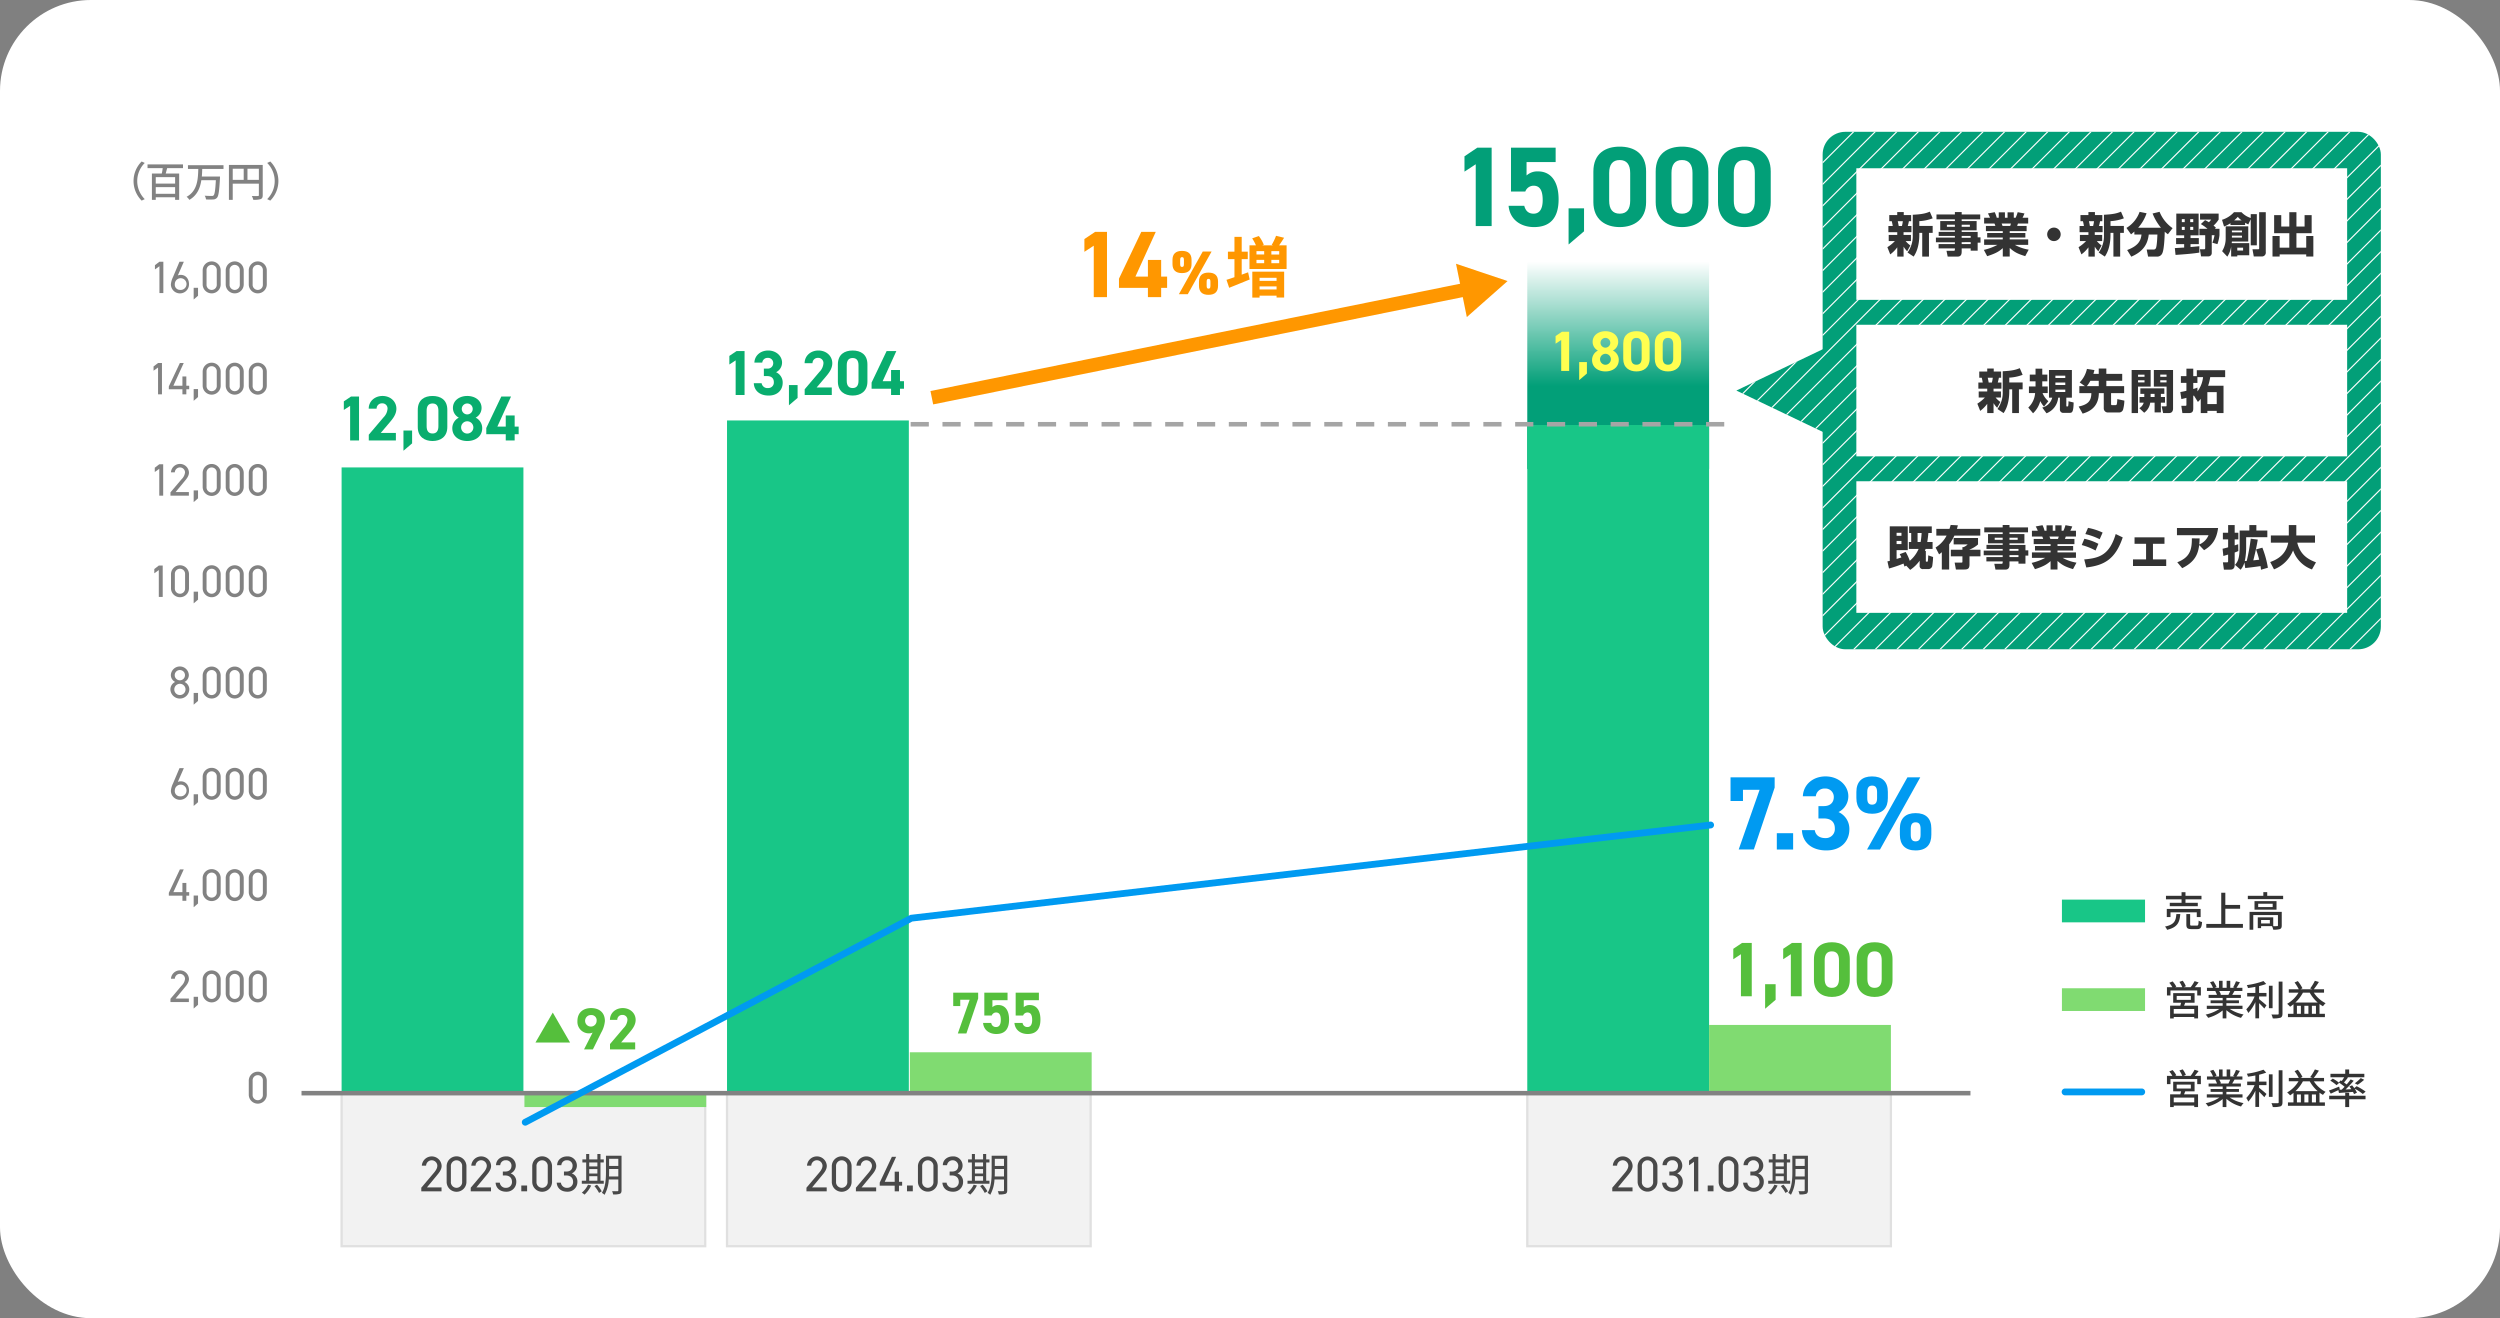<svg xmlns="http://www.w3.org/2000/svg" xmlns:xlink="http://www.w3.org/1999/xlink" width="1100" height="580" viewBox="0 0 1100 580"><rect x="0" y="0" width="1100" height="580" fill="#808080" stroke="none"/><defs><linearGradient id="a" x1="0.5" y1="1" x2="0.5" gradientUnits="objectBoundingBox"><stop offset="0.4" stop-color="#029f78"/><stop offset="1" stop-color="#029f78" stop-opacity="0"/></linearGradient><clipPath id="b"><path d="M1037.576,58H811.959a10,10,0,0,0-10,10v85.682L764,171.845l37.959,18.162v85.682a10,10,0,0,0,10,10h225.617a10,10,0,0,0,10-10V68A10,10,0,0,0,1037.576,58Z" fill="none"/></clipPath></defs><g transform="translate(550 290)"><g transform="translate(-550 -290)"><rect width="1100" height="580" rx="40" fill="#fff"/><g transform="translate(0)"><rect width="160" height="67.778" transform="translate(672 480.556)" fill="#f2f2f2"/><path d="M832.5,548.833h-161V480.056h161Zm-160-1h159V481.056h-159Z" fill="#e0e0e0"/></g><rect width="80" height="91.333" transform="translate(672 115)" fill="url(#a)"/><g transform="translate(0)"><path d="M62.326,71.053l1.369.648a11.215,11.215,0,0,0,0,15.917l-1.369.649a12.172,12.172,0,0,1,0-17.214Z" fill="#828282"/><path d="M73.555,73.97c-.235.81-.433,1.675-.649,2.394H78.83V87.942H77.047V86.808H68.531v1.134H66.838V76.364h4.34a23.557,23.557,0,0,0,.414-2.394h-6.68V72.331h15.61V73.97Zm3.492,3.962H68.531v2.862h8.516Zm0,7.328V82.324H68.531V85.26Z" fill="#828282"/><path d="M88.981,74.33c-.036,1.1-.071,2.215-.18,3.331H96.8s0,.54-.018.775c-.306,5.653-.613,7.814-1.315,8.587a2.218,2.218,0,0,1-1.692.739,22.861,22.861,0,0,1-3.133-.018,3.909,3.909,0,0,0-.576-1.639c1.278.109,2.556.109,3.042.109A1.028,1.028,0,0,0,93.951,86c.522-.45.792-2.341,1.026-6.717H88.585c-.522,3.457-1.819,6.681-5.276,8.661a5,5,0,0,0-1.206-1.35c4.808-2.593,5.006-7.779,5.15-12.262H82.7V72.691H98.344V74.33Z" fill="#828282"/><path d="M115.6,85.836c0,.972-.216,1.476-.882,1.764a9.847,9.847,0,0,1-3.3.306,5.56,5.56,0,0,0-.612-1.675c1.152.055,2.305.037,2.646.019.343,0,.451-.108.451-.433v-5H102.4v7.111h-1.674V72.584H115.6Zm-13.2-6.681h4.826V74.24H102.4Zm11.506,0V74.24h-5.024v4.915Z" fill="#828282"/><path d="M118.927,88.267l-1.369-.649a11.215,11.215,0,0,0,0-15.917l1.369-.648a12.172,12.172,0,0,1,0,17.214Z" fill="#828282"/></g><g transform="translate(0)"><path d="M718.315,524.176H709.4v-1.584l5.347-6.316c1.035-1.21,1.716-2.244,1.716-3.388a2.478,2.478,0,0,0-4.951,0h-1.87a4.364,4.364,0,0,1,8.714.088c0,1.8-1.321,3.256-2.289,4.422l-4.181,5.061h6.426Z" fill="#494949"/><path d="M729.271,519.973a4.357,4.357,0,1,1-8.714-.022v-6.733a4.357,4.357,0,1,1,8.714-.022Zm-4.357-9.44a2.477,2.477,0,0,0-2.486,2.663v6.777a2.482,2.482,0,1,0,4.95,0V513.2A2.472,2.472,0,0,0,724.914,510.533Z" fill="#494949"/><path d="M734.506,515.484h.945c2,0,2.861-1.034,2.861-2.684a2.343,2.343,0,0,0-2.464-2.288,2.319,2.319,0,0,0-2.486,2.177h-1.849c0-2.4,2.068-3.872,4.335-3.872a4.06,4.06,0,0,1,4.356,4.027,3.75,3.75,0,0,1-2.266,3.455,3.774,3.774,0,0,1,2.486,3.74A4.25,4.25,0,0,1,736,524.352c-2.9,0-4.533-1.7-4.686-3.983h1.847A2.591,2.591,0,0,0,736,522.636a2.5,2.5,0,0,0,2.531-2.553c0-1.8-1.057-2.883-3.082-2.883h-.945Z" fill="#494949"/><path d="M747.25,524.176h-1.891v-13l-2.179,1.562v-2.068l2.179-1.673h1.891Z" fill="#494949"/><path d="M753.941,524.176h-2.553v-2.553h2.553Z" fill="#494949"/><path d="M764.914,519.973a4.357,4.357,0,1,1-8.713-.022v-6.733a4.357,4.357,0,1,1,8.713-.022Zm-4.356-9.44a2.477,2.477,0,0,0-2.486,2.663v6.777a2.482,2.482,0,1,0,4.951,0V513.2A2.473,2.473,0,0,0,760.558,510.533Z" fill="#494949"/><path d="M770.15,515.484h.946c2,0,2.86-1.034,2.86-2.684a2.489,2.489,0,0,0-4.951-.111h-1.847c0-2.4,2.068-3.872,4.334-3.872a4.061,4.061,0,0,1,4.357,4.027,3.752,3.752,0,0,1-2.267,3.455,3.774,3.774,0,0,1,2.487,3.74,4.251,4.251,0,0,1-4.423,4.313c-2.9,0-4.532-1.7-4.687-3.983h1.849a2.589,2.589,0,0,0,2.838,2.267,2.5,2.5,0,0,0,2.53-2.553c0-1.8-1.056-2.883-3.08-2.883h-.946Z" fill="#494949"/><path d="M787.671,520.842h-9.665v-1.327h1.921v-8.041h-1.664v-1.328h1.664V507.77h1.347v2.376h3.585V507.77h1.366v2.376h1.446v1.328h-1.446v8.041h1.446Zm-5.526.792a13.1,13.1,0,0,1-2.931,4,9.074,9.074,0,0,0-1.188-.852,10.34,10.34,0,0,0,2.713-3.525Zm-.871-10.16v1.743h3.585v-1.743Zm0,4.872h3.585V514.4h-3.585Zm0,3.169h3.585v-1.981h-3.585Zm3.427,1.743a14.655,14.655,0,0,1,2.079,2.93l-1.189.694a15.536,15.536,0,0,0-2.04-3.011Zm10.793,2.475c0,.871-.217,1.307-.752,1.545a8.773,8.773,0,0,1-2.952.278,5.972,5.972,0,0,0-.455-1.426c1.05.019,2.04.019,2.318,0,.3,0,.416-.1.416-.416V518.96h-4.18a15.491,15.491,0,0,1-1.881,6.773,3.78,3.78,0,0,0-1.169-.851c1.644-2.614,1.8-6.377,1.8-9.21v-7.15h6.852Zm-1.425-6.1v-3.287h-4.041v1.326c0,.614-.02,1.288-.039,1.961Zm-4.041-7.764v3.15h4.041v-3.15Z" fill="#494949"/></g><g transform="translate(0)"><path d="M71.872,128.953h-1.72V117.13l-1.98,1.421V116.67l1.98-1.52h1.72Z" fill="#828282"/><path d="M78.234,121.231a2.73,2.73,0,0,1,1.3-.28c2.2,0,3.62,1.74,3.62,4.041a3.982,3.982,0,1,1-7.962.08,9.224,9.224,0,0,1,.941-3.2l2.84-6.721h1.921Zm.94,6.322a2.58,2.58,0,1,0-2.26-2.561A2.286,2.286,0,0,0,79.174,127.553Z" fill="#828282"/><path d="M87.134,130.133l-1.921,1.661v-5.161h1.921Z" fill="#828282"/><path d="M97.1,125.132a3.961,3.961,0,1,1-7.922-.02v-6.121a3.961,3.961,0,1,1,7.922-.02Zm-3.961-8.582a2.252,2.252,0,0,0-2.26,2.421v6.161a2.257,2.257,0,1,0,4.5,0v-6.161A2.249,2.249,0,0,0,93.134,116.55Z" fill="#828282"/><path d="M107.239,125.132a3.961,3.961,0,1,1-7.922-.02v-6.121a3.961,3.961,0,1,1,7.922-.02Zm-3.961-8.582a2.252,2.252,0,0,0-2.26,2.421v6.161a2.257,2.257,0,1,0,4.5,0v-6.161A2.249,2.249,0,0,0,103.278,116.55Z" fill="#828282"/><path d="M117.383,125.132a3.961,3.961,0,1,1-7.922-.02v-6.121a3.961,3.961,0,1,1,7.922-.02Zm-3.961-8.582a2.252,2.252,0,0,0-2.26,2.421v6.161a2.257,2.257,0,1,0,4.5,0v-6.161A2.249,2.249,0,0,0,113.422,116.55Z" fill="#828282"/></g><g transform="translate(0)"><path d="M71.261,173.519H69.54V161.7l-1.98,1.42v-1.88l1.98-1.52h1.721Z" fill="#828282"/><path d="M80.847,159.716l-4.561,10h3.981v-4.061h1.72v4.061h1.26v1.56h-1.26v2.241h-1.72v-2.241H74.285v-1.26l4.862-10.3Z" fill="#828282"/><path d="M87.134,174.7l-1.92,1.66V171.2h1.92Z" fill="#828282"/><path d="M97.1,169.7a3.961,3.961,0,1,1-7.922-.02v-6.121a3.961,3.961,0,1,1,7.922-.02Zm-3.961-8.582a2.252,2.252,0,0,0-2.26,2.421V169.7a2.256,2.256,0,1,0,4.5,0v-6.161A2.249,2.249,0,0,0,93.134,161.116Z" fill="#828282"/><path d="M107.239,169.7a3.961,3.961,0,1,1-7.922-.02v-6.121a3.961,3.961,0,1,1,7.922-.02Zm-3.961-8.582a2.252,2.252,0,0,0-2.26,2.421V169.7a2.256,2.256,0,1,0,4.5,0v-6.161A2.249,2.249,0,0,0,103.278,161.116Z" fill="#828282"/><path d="M117.383,169.7a3.961,3.961,0,1,1-7.922-.02v-6.121a3.961,3.961,0,1,1,7.922-.02Zm-3.961-8.582a2.252,2.252,0,0,0-2.26,2.421V169.7a2.256,2.256,0,1,0,4.5,0v-6.161A2.249,2.249,0,0,0,113.422,161.116Z" fill="#828282"/></g><g transform="translate(0)"><path d="M71.8,218.085H70.08V206.262l-1.98,1.421V205.8l1.98-1.521H71.8Z" fill="#828282"/><path d="M83.105,218.085H75v-1.44l4.861-5.742a5,5,0,0,0,1.56-3.081,2.252,2.252,0,0,0-4.5,0h-1.7a3.968,3.968,0,0,1,7.922.08c0,1.641-1.2,2.961-2.08,4.022l-3.8,4.6h5.841Z" fill="#828282"/><path d="M87.134,219.266l-1.92,1.66v-5.161h1.92Z" fill="#828282"/><path d="M97.1,214.264a3.961,3.961,0,1,1-7.922-.02v-6.121A3.961,3.961,0,1,1,97.1,208.1Zm-3.961-8.582a2.253,2.253,0,0,0-2.26,2.422v6.16a2.257,2.257,0,1,0,4.5,0V208.1A2.25,2.25,0,0,0,93.134,205.682Z" fill="#828282"/><path d="M107.239,214.264a3.961,3.961,0,1,1-7.922-.02v-6.121a3.961,3.961,0,1,1,7.922-.019Zm-3.961-8.582a2.253,2.253,0,0,0-2.26,2.422v6.16a2.257,2.257,0,1,0,4.5,0V208.1A2.25,2.25,0,0,0,103.278,205.682Z" fill="#828282"/><path d="M117.383,214.264a3.961,3.961,0,1,1-7.922-.02v-6.121a3.961,3.961,0,1,1,7.922-.019Zm-3.961-8.582a2.253,2.253,0,0,0-2.26,2.422v6.16a2.257,2.257,0,1,0,4.5,0V208.1A2.25,2.25,0,0,0,113.422,205.682Z" fill="#828282"/></g><g transform="translate(0)"><path d="M71.593,262.65H69.872V250.828l-1.98,1.42v-1.88l1.98-1.52h1.721Z" fill="#828282"/><path d="M83.156,258.83a3.961,3.961,0,1,1-7.922-.019v-6.122a3.961,3.961,0,1,1,7.922-.02Zm-3.961-8.582a2.252,2.252,0,0,0-2.261,2.421v6.161a2.256,2.256,0,1,0,4.5,0v-6.161A2.248,2.248,0,0,0,79.195,250.248Z" fill="#828282"/><path d="M87.134,263.831l-1.92,1.661V260.33h1.92Z" fill="#828282"/><path d="M97.1,258.83a3.961,3.961,0,1,1-7.922-.019v-6.122a3.961,3.961,0,1,1,7.922-.02Zm-3.961-8.582a2.252,2.252,0,0,0-2.26,2.421v6.161a2.256,2.256,0,1,0,4.5,0v-6.161A2.249,2.249,0,0,0,93.134,250.248Z" fill="#828282"/><path d="M107.239,258.83a3.961,3.961,0,1,1-7.922-.019v-6.122a3.961,3.961,0,1,1,7.922-.02Zm-3.961-8.582a2.252,2.252,0,0,0-2.26,2.421v6.161a2.256,2.256,0,1,0,4.5,0v-6.161A2.249,2.249,0,0,0,103.278,250.248Z" fill="#828282"/><path d="M117.383,258.83a3.961,3.961,0,1,1-7.922-.019v-6.122a3.961,3.961,0,1,1,7.922-.02Zm-3.961-8.582a2.252,2.252,0,0,0-2.26,2.421v6.161a2.256,2.256,0,1,0,4.5,0v-6.161A2.249,2.249,0,0,0,113.422,250.248Z" fill="#828282"/></g><g transform="translate(0)"><path d="M761.433,352.434v-10.4h19.415v4.508l-9.155,27.235h-6.671l9.2-26.268h-7.315v4.922Z" fill="#009af1"/><path d="M788.979,373.78H781.8V366.6h7.177Z" fill="#009af1"/><path d="M800.11,354.688h2.346c2.622,0,4.417-1.379,4.417-4.048a3.679,3.679,0,0,0-3.957-3.681,3.776,3.776,0,0,0-3.956,3.4h-5.705c.23-5.2,4.509-8.741,9.983-8.741,5.8,0,10.029,4,10.029,8.741a7.768,7.768,0,0,1-4.324,6.947,8.119,8.119,0,0,1,4.784,7.59c0,5.153-3.588,9.293-10.121,9.293-6.717,0-10.535-3.772-10.765-8.924H798.5c.322,2.024,1.84,3.5,4.692,3.5a3.972,3.972,0,0,0,4.141-4.187c0-2.806-1.611-4.462-4.877-4.462H800.11Z" fill="#009af1"/><path d="M830.655,351.146c0,4.14-1.979,6.9-6.994,6.9-4.462,0-6.854-2.439-6.854-6.9v-2.714c0-4.463,2.484-6.809,6.854-6.809,4.555,0,6.994,2.3,6.994,6.809Zm14.261-9.109L827.2,373.78h-5.7l17.759-31.743Zm-19,9.109v-2.577c0-2.116-.736-2.9-2.208-2.9-1.381,0-2.116.828-2.116,2.9v2.577c0,1.978.6,2.9,2.116,2.9S825.916,353.124,825.916,351.146Zm23.877,16.148c0,4.141-1.979,6.9-6.947,6.9-4.509,0-6.9-2.438-6.9-6.9v-2.715c0-4.462,2.485-6.808,6.9-6.808,4.508,0,6.947,2.3,6.947,6.808Zm-4.739,0v-2.576c0-2.116-.736-2.9-2.208-2.9-1.38,0-2.116.828-2.116,2.9v2.576c0,1.978.644,2.9,2.116,2.9C844.364,370.192,845.054,369.272,845.054,367.294Z" fill="#009af1"/></g><g transform="translate(0)"><path d="M487.078,130.731h-5.825V108.1l-4.12,2.705v-5.617l4.7-3.162h5.243Z" fill="#ff9700"/><path d="M508.535,102.021,499.588,121.7h5.493v-7.323h5.826V121.7h2.621v4.951h-2.621v4.078h-5.826v-4.078H492.348v-4.036l9.82-20.6Z" fill="#ff9700"/><path d="M546.347,120.855c.929-.347,1.886-.695,2.814-1.043l.7,3.162c-3.074,1.247-6.381,2.61-9.021,3.654l-1.189-3.51c.986-.29,2.176-.7,3.51-1.16v-7.947h-2.872v-3.279h2.872v-6.5h3.19v6.5h2.669v3.279h-2.669ZM566.1,107.948v10.413H549.77V107.948h2.843a21.138,21.138,0,0,0-1.653-3.075l2.929-1.016a15.786,15.786,0,0,1,2.176,3.83l-.725.261h4.844l-.638-.2a23.04,23.04,0,0,0,1.914-4l3.539.87c-.754,1.218-1.508,2.378-2.205,3.336Zm-15.084,11.573h14.011v11.4h-3.336v-.841h-7.484v.87h-3.191Zm1.828-9.021v1.479h3.394V110.5Zm0,5.309h3.394v-1.48h-3.394Zm1.363,6.439v1.335h7.484v-1.335Zm7.484,5.106V126.02h-7.484v1.334Zm1.16-16.854H559.4v1.479h3.451Zm0,3.829H559.4v1.48h3.451Z" fill="#ff9700"/><path d="M524.281,116.165c0,2.452-1.171,4-4.222,4-2.751,0-4.167-1.361-4.167-4v-1.824c0-2.643,1.471-3.949,4.167-3.949,2.778,0,4.222,1.279,4.222,3.949Zm8.824-5.5-10.486,18.794H518.7l10.514-18.794Zm-12.174,5.5v-1.743c0-1.008-.273-1.279-.845-1.279-.545,0-.817.271-.817,1.279v1.743c0,1.008.272,1.28.817,1.28C520.658,117.445,520.931,117.173,520.931,116.165Zm15.007,9.561c0,2.451-1.171,4-4.221,4-2.751,0-4.168-1.362-4.168-4V123.9c0-2.641,1.471-3.949,4.168-3.949,2.777,0,4.221,1.28,4.221,3.949Zm-3.35,0v-1.744c0-1.007-.272-1.28-.845-1.28-.544,0-.816.273-.816,1.28v1.744c0,1.007.272,1.28.816,1.28C532.316,127.006,532.588,126.733,532.588,125.726Z" fill="#ff9700"/></g><g transform="translate(0)"><path d="M656.323,99.469h-7v-27.2l-4.951,3.25v-6.75l5.651-3.8h6.3Z" fill="#029f78"/><path d="M671.132,84.268h-6.3v-19.3h19.651v6.349h-12.8v5.9a7.042,7.042,0,0,1,5.1-1.8c5.3,0,9,4.05,9,12.3,0,8.15-3.7,12.2-10.8,12.2-5.8,0-10.65-3.251-11.2-9.351h6.9c.55,2.2,1.85,3.451,4.1,3.451,2.5,0,4-1.9,4-5.951,0-4.2-1.2-6.35-4-6.35A3.881,3.881,0,0,0,671.132,84.268Z" fill="#029f78"/><path d="M696.977,101.77l-6.8,5.8v-15.9h6.8Z" fill="#029f78"/><path d="M724.283,88.918c0,7.75-5.4,11-11.6,11s-11.6-3.251-11.6-11v-13.4c0-8.1,5.4-11,11.6-11s11.6,2.9,11.6,10.95Zm-11.6-18.5c-3.15,0-4.65,2-4.65,5.7v12.2c0,3.7,1.5,5.7,4.65,5.7,3.1,0,4.6-2,4.6-5.7v-12.2C717.282,72.417,715.782,70.417,712.682,70.417Z" fill="#029f78"/><path d="M751.7,88.918c0,7.75-5.4,11-11.6,11s-11.6-3.251-11.6-11v-13.4c0-8.1,5.4-11,11.6-11s11.6,2.9,11.6,10.95Zm-11.6-18.5c-3.151,0-4.651,2-4.651,5.7v12.2c0,3.7,1.5,5.7,4.651,5.7,3.1,0,4.6-2,4.6-5.7v-12.2C744.7,72.417,743.2,70.417,740.1,70.417Z" fill="#029f78"/><path d="M779.122,88.918c0,7.75-5.4,11-11.6,11s-11.6-3.251-11.6-11v-13.4c0-8.1,5.4-11,11.6-11s11.6,2.9,11.6,10.95Zm-11.6-18.5c-3.15,0-4.65,2-4.65,5.7v12.2c0,3.7,1.5,5.7,4.65,5.7,3.1,0,4.6-2,4.6-5.7v-12.2C772.121,72.417,770.621,70.417,767.521,70.417Z" fill="#029f78"/></g><g transform="translate(0)"><path d="M770.772,438.35h-4.76V419.855l-3.365,2.21v-4.589l3.842-2.583h4.283Z" fill="#55bf3c"/><path d="M781.275,439.914l-4.623,3.943V433.046h4.623Z" fill="#55bf3c"/><path d="M792.729,438.35h-4.76V419.855l-3.365,2.21v-4.589l3.842-2.583h4.283Z" fill="#55bf3c"/><path d="M813.91,431.177c0,5.269-3.671,7.479-7.887,7.479s-7.887-2.21-7.887-7.479v-9.112c0-5.507,3.671-7.479,7.887-7.479s7.887,1.972,7.887,7.445ZM806.023,418.6c-2.142,0-3.161,1.36-3.161,3.876v8.3c0,2.515,1.019,3.876,3.161,3.876,2.108,0,3.128-1.361,3.128-3.876v-8.3C809.151,419.958,808.131,418.6,806.023,418.6Z" fill="#55bf3c"/><path d="M832.708,431.177c0,5.269-3.672,7.479-7.886,7.479s-7.888-2.21-7.888-7.479v-9.112c0-5.507,3.672-7.479,7.888-7.479s7.886,1.972,7.886,7.445ZM824.822,418.6c-2.143,0-3.162,1.36-3.162,3.876v8.3c0,2.515,1.019,3.876,3.162,3.876,2.107,0,3.127-1.361,3.127-3.876v-8.3C827.949,419.958,826.929,418.6,824.822,418.6Z" fill="#55bf3c"/></g><g transform="translate(0)"><path d="M690.43,163.2h-3.5V149.6l-2.475,1.625V147.85l2.825-1.9h3.149Z" fill="#ffff50"/><path d="M698.243,164.346l-3.4,2.9V159.3h3.4Z" fill="#ffff50"/><path d="M703.083,154.248a4.306,4.306,0,0,1-2.324-3.8c0-3.049,2.7-4.723,5.624-4.723,2.949,0,5.623,1.674,5.623,4.723a4.305,4.305,0,0,1-2.325,3.8,4.55,4.55,0,0,1,2.575,4.148c0,3.225-2.674,5.025-5.873,5.025s-5.874-1.8-5.874-5.025A4.638,4.638,0,0,1,703.083,154.248Zm3.3,6.248a2.422,2.422,0,0,0,2.4-2.424,2.4,2.4,0,0,0-2.4-2.4,2.412,2.412,0,0,0,0,4.823Zm0-7.523a2.171,2.171,0,0,0,2.149-2.174,2.15,2.15,0,1,0-2.149,2.174Z" fill="#ffff50"/><path d="M725.828,157.922c0,3.874-2.7,5.5-5.8,5.5s-5.8-1.625-5.8-5.5v-6.7c0-4.049,2.7-5.5,5.8-5.5s5.8,1.45,5.8,5.473Zm-5.8-9.248c-1.575,0-2.325,1-2.325,2.849v6.1c0,1.85.75,2.85,2.325,2.85,1.549,0,2.3-1,2.3-2.85v-6.1C722.329,149.674,721.579,148.674,720.03,148.674Z" fill="#ffff50"/><path d="M739.716,157.922c0,3.874-2.7,5.5-5.8,5.5s-5.8-1.625-5.8-5.5v-6.7c0-4.049,2.7-5.5,5.8-5.5s5.8,1.45,5.8,5.473Zm-5.8-9.248c-1.574,0-2.324,1-2.324,2.849v6.1c0,1.85.75,2.85,2.324,2.85,1.55,0,2.3-1,2.3-2.85v-6.1C736.217,149.674,735.467,148.674,733.917,148.674Z" fill="#ffff50"/></g><g transform="translate(0)"><path d="M77.072,300.056a3.4,3.4,0,0,1-1.9-3,3.964,3.964,0,0,1,7.922,0,3.417,3.417,0,0,1-1.921,3,3.586,3.586,0,0,1,2.121,3.281,4.163,4.163,0,0,1-8.322,0A3.634,3.634,0,0,1,77.072,300.056Zm2.061,5.761a2.471,2.471,0,1,0-2.441-2.48A2.433,2.433,0,0,0,79.133,305.817Zm0-6.481a2.261,2.261,0,1,0-2.261-2.28A2.259,2.259,0,0,0,79.133,299.336Z" fill="#828282"/><path d="M87.134,308.4l-1.92,1.662V304.9h1.92Z" fill="#828282"/><path d="M97.1,303.4a3.961,3.961,0,1,1-7.922-.019v-6.121a3.961,3.961,0,1,1,7.922-.021Zm-3.961-8.582a2.252,2.252,0,0,0-2.261,2.421V303.4a2.257,2.257,0,1,0,4.5,0v-6.161A2.248,2.248,0,0,0,93.135,294.814Z" fill="#828282"/><path d="M107.24,303.4a3.961,3.961,0,1,1-7.922-.019v-6.121a3.961,3.961,0,1,1,7.922-.021Zm-3.961-8.582a2.252,2.252,0,0,0-2.261,2.421V303.4a2.257,2.257,0,1,0,4.5,0v-6.161A2.248,2.248,0,0,0,103.279,294.814Z" fill="#828282"/><path d="M117.383,303.4a3.961,3.961,0,1,1-7.922-.019v-6.121a3.961,3.961,0,1,1,7.922-.021Zm-3.961-8.582a2.252,2.252,0,0,0-2.26,2.421V303.4a2.257,2.257,0,1,0,4.5,0v-6.161A2.249,2.249,0,0,0,113.422,294.814Z" fill="#828282"/></g><g transform="translate(0)"><path d="M78.235,344.062a2.73,2.73,0,0,1,1.3-.281c2.2,0,3.621,1.741,3.621,4.041a3.982,3.982,0,1,1-7.962.08,9.21,9.21,0,0,1,.94-3.2l2.841-6.722h1.92Zm.94,6.321a2.58,2.58,0,1,0-2.261-2.561A2.286,2.286,0,0,0,79.175,350.383Z" fill="#828282"/><path d="M87.134,352.964l-1.92,1.66v-5.161h1.92Z" fill="#828282"/><path d="M97.1,347.963a3.961,3.961,0,1,1-7.922-.021v-6.121A3.961,3.961,0,1,1,97.1,341.8Zm-3.961-8.582a2.252,2.252,0,0,0-2.261,2.421v6.161a2.256,2.256,0,1,0,4.5,0V341.8A2.248,2.248,0,0,0,93.135,339.381Z" fill="#828282"/><path d="M107.24,347.963a3.961,3.961,0,1,1-7.922-.021v-6.121a3.961,3.961,0,1,1,7.922-.019Zm-3.961-8.582a2.252,2.252,0,0,0-2.261,2.421v6.161a2.256,2.256,0,1,0,4.5,0V341.8A2.248,2.248,0,0,0,103.279,339.381Z" fill="#828282"/><path d="M117.383,347.963a3.961,3.961,0,1,1-7.922-.021v-6.121a3.961,3.961,0,1,1,7.922-.019Zm-3.961-8.582a2.252,2.252,0,0,0-2.26,2.421v6.161a2.256,2.256,0,1,0,4.5,0V341.8A2.249,2.249,0,0,0,113.422,339.381Z" fill="#828282"/></g><g transform="translate(0)"><path d="M80.847,382.547l-4.561,10h3.981v-4.061h1.72v4.061h1.26v1.56h-1.26v2.241h-1.72v-2.241H74.285v-1.26l4.862-10.3Z" fill="#828282"/><path d="M87.134,397.529l-1.92,1.661v-5.161h1.92Z" fill="#828282"/><path d="M97.1,392.529a3.961,3.961,0,1,1-7.922-.02v-6.121a3.961,3.961,0,1,1,7.922-.021Zm-3.961-8.582a2.251,2.251,0,0,0-2.26,2.42v6.162a2.256,2.256,0,1,0,4.5,0v-6.162A2.248,2.248,0,0,0,93.134,383.947Z" fill="#828282"/><path d="M107.239,392.529a3.961,3.961,0,1,1-7.922-.02v-6.121a3.961,3.961,0,1,1,7.922-.021Zm-3.961-8.582a2.251,2.251,0,0,0-2.26,2.42v6.162a2.256,2.256,0,1,0,4.5,0v-6.162A2.248,2.248,0,0,0,103.278,383.947Z" fill="#828282"/><path d="M117.383,392.529a3.961,3.961,0,1,1-7.922-.02v-6.121a3.961,3.961,0,1,1,7.922-.021Zm-3.961-8.582a2.251,2.251,0,0,0-2.26,2.42v6.162a2.256,2.256,0,1,0,4.5,0v-6.162A2.248,2.248,0,0,0,113.422,383.947Z" fill="#828282"/></g><g transform="translate(0)"><path d="M83.105,440.916H75v-1.441l4.861-5.741a5,5,0,0,0,1.56-3.081,2.252,2.252,0,0,0-4.5,0h-1.7a3.968,3.968,0,0,1,7.922.08c0,1.64-1.2,2.96-2.08,4.021l-3.8,4.6h5.841Z" fill="#828282"/><path d="M87.134,442.1l-1.92,1.66V438.6h1.92Z" fill="#828282"/><path d="M97.1,437.1a3.961,3.961,0,1,1-7.922-.021v-6.121a3.961,3.961,0,1,1,7.922-.019Zm-3.961-8.582a2.252,2.252,0,0,0-2.26,2.421V437.1a2.257,2.257,0,1,0,4.5,0v-6.161A2.249,2.249,0,0,0,93.134,428.513Z" fill="#828282"/><path d="M107.239,437.1a3.961,3.961,0,1,1-7.922-.021v-6.121a3.961,3.961,0,1,1,7.922-.019Zm-3.961-8.582a2.252,2.252,0,0,0-2.26,2.421V437.1a2.257,2.257,0,1,0,4.5,0v-6.161A2.249,2.249,0,0,0,103.278,428.513Z" fill="#828282"/><path d="M117.383,437.1a3.961,3.961,0,1,1-7.922-.021v-6.121a3.961,3.961,0,1,1,7.922-.019Zm-3.961-8.582a2.252,2.252,0,0,0-2.26,2.421V437.1a2.257,2.257,0,1,0,4.5,0v-6.161A2.249,2.249,0,0,0,113.422,428.513Z" fill="#828282"/></g><g transform="translate(0)"><path d="M117.383,481.66a3.961,3.961,0,1,1-7.922-.019V475.52a3.961,3.961,0,1,1,7.922-.021Zm-3.961-8.582a2.252,2.252,0,0,0-2.26,2.421v6.161a2.257,2.257,0,1,0,4.5,0V475.5A2.249,2.249,0,0,0,113.422,473.078Z" fill="#828282"/></g><rect width="80" height="293.442" transform="translate(672 187)" fill="#18c687"/><rect width="80" height="29.469" transform="translate(752 450.973)" fill="#80db71"/><g transform="translate(0)"><rect width="160" height="67.778" transform="translate(319.891 480.556)" fill="#f2f2f2"/><path d="M480.391,548.833h-161V480.056h161Zm-160-1h159V481.056h-159Z" fill="#e0e0e0"/><path d="M363.75,524.176h-8.912v-1.584l5.347-6.316c1.034-1.21,1.716-2.244,1.716-3.388a2.477,2.477,0,0,0-4.95,0H355.08a4.364,4.364,0,0,1,8.714.088c0,1.8-1.321,3.256-2.289,4.422l-4.18,5.061h6.425Z" fill="#494949"/><path d="M374.706,519.973a4.357,4.357,0,1,1-8.713-.022v-6.733a4.357,4.357,0,1,1,8.713-.022Zm-4.357-9.44a2.477,2.477,0,0,0-2.486,2.663v6.777a2.482,2.482,0,1,0,4.951,0V513.2A2.473,2.473,0,0,0,370.349,510.533Z" fill="#494949"/><path d="M385.508,524.176H376.6v-1.584l5.347-6.316c1.034-1.21,1.716-2.244,1.716-3.388a2.478,2.478,0,0,0-4.951,0h-1.87a4.364,4.364,0,0,1,8.714.088c0,1.8-1.321,3.256-2.289,4.422l-4.181,5.061h6.426Z" fill="#494949"/><path d="M394.3,508.993l-5.017,11h4.379v-4.467h1.892v4.467h1.386v1.716h-1.386v2.465h-1.892v-2.465h-6.58v-1.386l5.347-11.332Z" fill="#494949"/><path d="M401.631,524.176h-2.553v-2.553h2.553Z" fill="#494949"/><path d="M412.605,519.973a4.357,4.357,0,1,1-8.714-.022v-6.733a4.357,4.357,0,1,1,8.714-.022Zm-4.357-9.44a2.477,2.477,0,0,0-2.486,2.663v6.777a2.482,2.482,0,1,0,4.951,0V513.2A2.473,2.473,0,0,0,408.248,510.533Z" fill="#494949"/><path d="M417.84,515.484h.946c2,0,2.86-1.034,2.86-2.684a2.489,2.489,0,0,0-4.95-.111h-1.849c0-2.4,2.069-3.872,4.335-3.872a4.061,4.061,0,0,1,4.357,4.027,3.751,3.751,0,0,1-2.267,3.455,3.774,3.774,0,0,1,2.487,3.74,4.251,4.251,0,0,1-4.423,4.313c-2.9,0-4.532-1.7-4.686-3.983H416.5a2.59,2.59,0,0,0,2.838,2.267,2.5,2.5,0,0,0,2.531-2.553c0-1.8-1.057-2.883-3.081-2.883h-.946Z" fill="#494949"/><path d="M435.361,520.842H425.7v-1.327h1.921v-8.041h-1.664v-1.328h1.664V507.77h1.347v2.376h3.585V507.77h1.366v2.376h1.446v1.328h-1.446v8.041h1.446Zm-5.526.792a13.1,13.1,0,0,1-2.931,4,9.076,9.076,0,0,0-1.188-.852,10.34,10.34,0,0,0,2.713-3.525Zm-.871-10.16v1.743h3.585v-1.743Zm0,4.872h3.585V514.4h-3.585Zm0,3.169h3.585v-1.981h-3.585Zm3.426,1.743a14.662,14.662,0,0,1,2.08,2.93l-1.188.694a15.627,15.627,0,0,0-2.04-3.011Zm10.794,2.475c0,.871-.217,1.307-.752,1.545a8.763,8.763,0,0,1-2.951.278,6.02,6.02,0,0,0-.456-1.426c1.05.019,2.04.019,2.318,0,.3,0,.416-.1.416-.416V518.96h-4.18a15.5,15.5,0,0,1-1.881,6.773,3.789,3.789,0,0,0-1.168-.851c1.643-2.614,1.8-6.377,1.8-9.21v-7.15h6.852Zm-1.425-6.1v-3.287h-4.041v1.326c0,.614-.019,1.288-.039,1.961Zm-4.041-7.764v3.15h4.041v-3.15Z" fill="#494949"/><path d="M327.608,173.794h-3.92V158.563l-2.772,1.819V156.6l3.164-2.128h3.528Z" fill="#09ad6e"/><path d="M336.1,162.174h1.428a2.374,2.374,0,0,0,2.688-2.464,2.239,2.239,0,0,0-2.408-2.239,2.3,2.3,0,0,0-2.408,2.071h-3.472c.14-3.164,2.744-5.319,6.076-5.319,3.528,0,6.1,2.435,6.1,5.319a4.73,4.73,0,0,1-2.632,4.229,4.94,4.94,0,0,1,2.912,4.62c0,3.135-2.184,5.655-6.16,5.655-4.088,0-6.412-2.3-6.552-5.432h3.444a2.556,2.556,0,0,0,2.856,2.128,2.417,2.417,0,0,0,2.52-2.548c0-1.708-.98-2.715-2.968-2.715H336.1Z" fill="#09ad6e"/><path d="M350.943,175.082l-3.807,3.248v-8.9h3.807Z" fill="#09ad6e"/><path d="M365.988,173.794H354.06v-2.52l6.468-7.616a5.917,5.917,0,0,0,1.792-3.836,2.259,2.259,0,0,0-2.409-2.351,2.3,2.3,0,0,0-2.407,2.351h-3.472c0-3.332,2.744-5.6,6.076-5.6,3.471,0,6.1,2.407,6.1,5.6,0,2.548-1.68,4.536-2.912,5.992l-3.976,4.676h6.664Z" fill="#09ad6e"/><path d="M381.665,167.886c0,4.341-3.025,6.16-6.5,6.16s-6.5-1.819-6.5-6.16v-7.5c0-4.535,3.024-6.159,6.5-6.159s6.5,1.624,6.5,6.131Zm-6.5-10.36c-1.764,0-2.6,1.12-2.6,3.192v6.832c0,2.072.84,3.192,2.6,3.192,1.736,0,2.575-1.12,2.575-3.192v-6.832C377.744,158.646,376.9,157.526,375.169,157.526Z" fill="#09ad6e"/><path d="M394.39,154.475l-6.02,13.243h3.7V162.79h3.92v4.928h1.764v3.332h-1.764v2.744h-3.92V171.05H383.5v-2.716l6.608-13.859Z" fill="#09ad6e"/><path d="M419.416,442.662v-5.876h10.973v2.548l-5.174,15.393h-3.77l5.2-14.847h-4.134v2.782Z" fill="#55bf3c"/><path d="M436.371,446.822H433.1V436.786h10.219v3.3h-6.656v3.068a3.657,3.657,0,0,1,2.651-.936c2.757,0,4.681,2.106,4.681,6.4,0,4.238-1.924,6.344-5.617,6.344-3.016,0-5.538-1.689-5.824-4.861h3.588a2.063,2.063,0,0,0,2.132,1.794c1.3,0,2.08-.989,2.08-3.1,0-2.184-.624-3.3-2.08-3.3A2.018,2.018,0,0,0,436.371,446.822Z" fill="#55bf3c"/><path d="M450.172,446.822h-3.277V436.786h10.219v3.3h-6.657v3.068a3.664,3.664,0,0,1,2.653-.936c2.756,0,4.68,2.106,4.68,6.4,0,4.238-1.924,6.344-5.616,6.344-3.016,0-5.538-1.689-5.825-4.861h3.589a2.062,2.062,0,0,0,2.132,1.794c1.3,0,2.08-.989,2.08-3.1,0-2.184-.624-3.3-2.08-3.3A2.018,2.018,0,0,0,450.172,446.822Z" fill="#55bf3c"/><rect width="80" height="295.442" transform="translate(319.891 185)" fill="#18c687"/><rect width="80" height="18.667" transform="translate(400.333 463)" fill="#80db71"/></g><g transform="translate(0)"><rect width="160" height="67.778" transform="translate(150.304 480.556)" fill="#f2f2f2"/><path d="M310.8,548.833h-161V480.056h161Zm-160-1h159V481.056h-159Z" fill="#e0e0e0"/><path d="M194.279,524.176h-8.911v-1.584l5.347-6.316c1.034-1.21,1.716-2.244,1.716-3.388a2.478,2.478,0,0,0-4.951,0h-1.87a4.364,4.364,0,0,1,8.713.088c0,1.8-1.32,3.256-2.288,4.422l-4.181,5.061h6.425Z" fill="#494949"/><path d="M205.235,519.973a4.357,4.357,0,1,1-8.713-.022v-6.733a4.357,4.357,0,1,1,8.713-.022Zm-4.356-9.44a2.478,2.478,0,0,0-2.487,2.663v6.777a2.482,2.482,0,1,0,4.951,0V513.2A2.473,2.473,0,0,0,200.879,510.533Z" fill="#494949"/><path d="M216.037,524.176h-8.912v-1.584l5.347-6.316c1.035-1.21,1.716-2.244,1.716-3.388a2.477,2.477,0,0,0-4.95,0h-1.87a4.364,4.364,0,0,1,8.713.088c0,1.8-1.32,3.256-2.289,4.422l-4.18,5.061h6.425Z" fill="#494949"/><path d="M221.248,515.484h.946c2,0,2.861-1.034,2.861-2.684a2.344,2.344,0,0,0-2.465-2.288,2.32,2.32,0,0,0-2.486,2.177h-1.848c0-2.4,2.068-3.872,4.334-3.872a4.061,4.061,0,0,1,4.357,4.027,3.751,3.751,0,0,1-2.266,3.455,3.774,3.774,0,0,1,2.486,3.74,4.251,4.251,0,0,1-4.423,4.313c-2.9,0-4.532-1.7-4.686-3.983h1.848a2.59,2.59,0,0,0,2.838,2.267,2.5,2.5,0,0,0,2.531-2.553c0-1.8-1.056-2.883-3.081-2.883h-.946Z" fill="#494949"/><path d="M231.927,524.176h-2.553v-2.553h2.553Z" fill="#494949"/><path d="M242.9,519.973a4.357,4.357,0,1,1-8.713-.022v-6.733a4.357,4.357,0,1,1,8.713-.022Zm-4.356-9.44a2.478,2.478,0,0,0-2.487,2.663v6.777a2.482,2.482,0,1,0,4.951,0V513.2A2.473,2.473,0,0,0,238.545,510.533Z" fill="#494949"/><path d="M248.137,515.484h.945c2,0,2.861-1.034,2.861-2.684a2.344,2.344,0,0,0-2.465-2.288,2.32,2.32,0,0,0-2.486,2.177h-1.848c0-2.4,2.068-3.872,4.334-3.872a4.061,4.061,0,0,1,4.357,4.027,3.751,3.751,0,0,1-2.266,3.455,3.774,3.774,0,0,1,2.486,3.74,4.251,4.251,0,0,1-4.422,4.313c-2.9,0-4.533-1.7-4.687-3.983h1.848a2.59,2.59,0,0,0,2.839,2.267,2.5,2.5,0,0,0,2.53-2.553c0-1.8-1.056-2.883-3.081-2.883h-.945Z" fill="#494949"/><path d="M265.657,520.842h-9.665v-1.327h1.921v-8.041h-1.664v-1.328h1.664V507.77h1.347v2.376h3.585V507.77h1.366v2.376h1.446v1.328h-1.446v8.041h1.446Zm-5.526.792a13.1,13.1,0,0,1-2.931,4,9.077,9.077,0,0,0-1.188-.852,10.339,10.339,0,0,0,2.713-3.525Zm-.871-10.16v1.743h3.585v-1.743Zm0,4.872h3.585V514.4H259.26Zm0,3.169h3.585v-1.981H259.26Zm3.426,1.743a14.7,14.7,0,0,1,2.08,2.93l-1.189.694a15.534,15.534,0,0,0-2.04-3.011Zm10.794,2.475c0,.871-.217,1.307-.752,1.545a8.763,8.763,0,0,1-2.951.278,6.021,6.021,0,0,0-.456-1.426c1.05.019,2.04.019,2.318,0,.3,0,.416-.1.416-.416V518.96h-4.18a15.491,15.491,0,0,1-1.881,6.773,3.781,3.781,0,0,0-1.169-.851c1.644-2.614,1.8-6.377,1.8-9.21v-7.15h6.852Zm-1.425-6.1v-3.287h-4.041v1.326c0,.614-.02,1.288-.04,1.961Zm-4.041-7.764v3.15h4.041v-3.15Z" fill="#494949"/><path d="M157.975,193.794h-3.92V178.563l-2.772,1.819V176.6l3.164-2.128h3.528Z" fill="#09ad6e"/><path d="M174.19,193.794H162.262v-2.52l6.468-7.616a5.917,5.917,0,0,0,1.792-3.836,2.259,2.259,0,0,0-2.408-2.351,2.3,2.3,0,0,0-2.408,2.351h-3.472c0-3.332,2.744-5.6,6.076-5.6,3.472,0,6.1,2.407,6.1,5.6,0,2.548-1.68,4.536-2.912,5.992l-3.976,4.676h6.664Z" fill="#09ad6e"/><path d="M181.326,195.082l-3.807,3.248v-8.9h3.807Z" fill="#09ad6e"/><path d="M196.819,187.886c0,4.341-3.024,6.16-6.5,6.16s-6.5-1.819-6.5-6.16v-7.5c0-4.535,3.024-6.159,6.5-6.159s6.5,1.624,6.5,6.131Zm-6.5-10.36c-1.764,0-2.6,1.12-2.6,3.192v6.832c0,2.072.84,3.192,2.6,3.192,1.736,0,2.576-1.12,2.576-3.192v-6.832C192.9,178.646,192.059,177.526,190.323,177.526Z" fill="#09ad6e"/><path d="M201.889,183.771a4.826,4.826,0,0,1-2.6-4.256c0-3.416,3.025-5.292,6.3-5.292,3.3,0,6.3,1.876,6.3,5.292a4.824,4.824,0,0,1-2.6,4.256,5.1,5.1,0,0,1,2.884,4.647c0,3.612-3,5.628-6.58,5.628s-6.58-2.016-6.58-5.628A5.2,5.2,0,0,1,201.889,183.771Zm3.7,7a2.713,2.713,0,0,0,2.688-2.716,2.684,2.684,0,0,0-2.688-2.689,2.7,2.7,0,0,0,0,5.4Zm0-8.429a2.431,2.431,0,0,0,2.407-2.436,2.408,2.408,0,1,0-2.407,2.436Z" fill="#09ad6e"/><path d="M224.849,174.475l-6.02,13.243h3.7V182.79h3.92v4.928h1.764v3.332h-1.764v2.744h-3.92V191.05h-8.568v-2.716l6.608-13.859Z" fill="#09ad6e"/><path d="M235.6,458.718l7.617-13.191,7.616,13.191Z" fill="#55bf3c"/><path d="M260.747,454.342a3.994,3.994,0,0,1-1.742.338,5.06,5.06,0,0,1-4.94-5.356c0-3.978,2.7-5.772,6.032-5.772,3.354,0,6.059,1.767,6.059,5.746a12.6,12.6,0,0,1-1.664,5.122l-3.615,7.307h-3.9Zm-.65-7.722a2.538,2.538,0,1,0,2.418,2.548A2.283,2.283,0,0,0,260.1,446.62Z" fill="#55bf3c"/><path d="M279.48,461.727H268.4v-2.34l6.006-7.073a5.494,5.494,0,0,0,1.664-3.562,2.1,2.1,0,0,0-2.236-2.185,2.141,2.141,0,0,0-2.236,2.185h-3.224c0-3.094,2.548-5.2,5.642-5.2,3.224,0,5.668,2.236,5.668,5.2,0,2.366-1.56,4.212-2.7,5.564l-3.692,4.342h6.188Z" fill="#55bf3c"/><rect width="80" height="274.776" transform="translate(150.304 205.667)" fill="#18c687"/><rect width="80" height="5.442" transform="translate(230.746 481.667)" fill="#80db71"/></g><rect width="734.333" height="2" transform="translate(132.667 479.993)" fill="#828282"/><path d="M758.667,187.667h-8v-2h8Zm-14,0h-8v-2h8Zm-14,0h-8v-2h8Zm-14,0h-8v-2h8Zm-14,0h-8v-2h8Zm-14,0h-8v-2h8Zm-14,0h-8v-2h8Zm-14,0h-8v-2h8Zm-14,0h-8v-2h8Zm-14,0h-8v-2h8Zm-14,0h-8v-2h8Zm-14,0h-8v-2h8Zm-14,0h-8v-2h8Zm-14,0h-8v-2h8Zm-14,0h-8v-2h8Zm-14,0h-8v-2h8Zm-14,0h-8v-2h8Zm-14,0h-8v-2h8Zm-14,0h-8v-2h8Zm-14,0h-8v-2h8Zm-14,0h-8v-2h8Zm-14,0h-8v-2h8Zm-14,0h-8v-2h8Zm-14,0h-8v-2h8Zm-14,0h-8v-2h8Zm-14,0h-8v-2h8Z" transform="translate(0)" fill="#a5a5a5"/><path d="M231.113,495.289a1.5,1.5,0,0,1-.7-2.826l170.137-89.92.279-.033,351.667-41a1.5,1.5,0,1,1,.348,2.98L401.452,405.457l-169.64,89.658A1.492,1.492,0,0,1,231.113,495.289Z" transform="translate(0)" fill="#009af1"/><g transform="translate(0)"><rect width="241.26" height="6" transform="translate(409.403 172.055) rotate(-11.453)" fill="#ff9700"/><path d="M645.4,139.511l17.934-15.843-22.687-7.613Z" fill="#ff9700"/></g><g transform="translate(0)"><rect width="36.571" height="10" transform="translate(907.247 395.83)" fill="#18c687"/><path d="M959.326,402.178c-.288,3.636-1.152,5.815-5.815,6.95a4.352,4.352,0,0,0-.918-1.44c4.177-.865,4.772-2.54,5.005-5.51Zm.559-6.464h-6.86v-1.549h6.86v-1.584h1.729v1.584h7.04v1.549h-7.04v1.53h5.419v1.477H954.7v-1.477h5.185Zm6.7,7.8v-2.089H955.024v2.089h-1.639v-3.583h14.891v3.583Zm0,3.763c.63,0,.756-.27.81-2.214a4.585,4.585,0,0,0,1.513.629c-.18,2.485-.63,3.116-2.162,3.116H964.26c-1.818,0-2.268-.487-2.268-2.107v-4.519h1.674v4.5c0,.522.126.594.81.594Z" fill="#333"/><path d="M986.888,406.535v1.693H970.773v-1.693h6.572V392.814h1.8v5.348h6.5v1.675h-6.5v6.7Z" fill="#333"/><path d="M1004.581,394.165v1.459H989.043v-1.459h6.824v-1.62h1.71v1.62Zm-.612,13.036c0,.846-.18,1.315-.792,1.584a8.97,8.97,0,0,1-2.971.271,6.048,6.048,0,0,0-.522-1.549h-4.808v.864h-1.458v-4.753h6.806v3.889a14.854,14.854,0,0,0,1.692-.018c.288,0,.379-.072.379-.306v-4.555H991.438v6.464H989.8v-7.868h14.17Zm-2.3-10.713v3.763h-9.686v-3.763Zm-1.692,1.153H993.6V399.1h6.374Zm-1.242,7.166h-3.854v1.53h3.854Z" fill="#333"/><rect width="36.571" height="10" transform="translate(907.247 434.833)" fill="#80db71"/><path d="M968.384,434.374v3.638h-1.6V435.8H955.006v2.215h-1.549v-3.638h2.377a12.228,12.228,0,0,0-1.35-1.944l1.458-.613a11.157,11.157,0,0,1,1.638,2.305l-.557.252h3.186a12.734,12.734,0,0,0-1.278-2.358l1.458-.5a10.8,10.8,0,0,1,1.405,2.448l-1.062.414h3.15a18.7,18.7,0,0,0,1.729-2.683l1.783.559c-.559.738-1.152,1.494-1.693,2.124Zm-6.878,6.824c-.18.45-.36.9-.522,1.3h6.158v5.6h-1.675v-.631h-9.02v.648h-1.6v-5.617h4.5c.126-.414.234-.883.342-1.3H956.2v-4.231h9.416V441.2Zm3.961,2.755h-9.02v2.07h9.02Zm-7.724-4.015h6.23V438.21h-6.23Z" fill="#333"/><path d="M981.073,443.917a16.536,16.536,0,0,0,6.1,2.449,7.545,7.545,0,0,0-1.116,1.494,16.07,16.07,0,0,1-6.446-3.384V448.1h-1.639V444.6a17.9,17.9,0,0,1-6.392,3.241,7.445,7.445,0,0,0-1.1-1.423,17.484,17.484,0,0,0,6.068-2.5H970.99v-1.4h6.985v-1.1h-5.312v-1.26h5.312v-1.08h-6.193v-1.333h3.691a8.924,8.924,0,0,0-.757-1.638l.433-.072h-4.088v-1.4h2.665a13.519,13.519,0,0,0-1.315-2.432l1.459-.485a12.492,12.492,0,0,1,1.441,2.574l-.919.343h1.98v-3.079h1.568v3.079h1.782v-3.079h1.584v3.079h1.945l-.684-.217a15.769,15.769,0,0,0,1.26-2.664l1.729.432a28.086,28.086,0,0,1-1.5,2.449h2.593v1.4h-3.475c-.342.613-.7,1.206-1.009,1.71h3.818v1.333h-6.374v1.08h5.528v1.26h-5.528v1.1h7.094v1.4Zm-4.628-7.886a7.555,7.555,0,0,1,.774,1.6l-.522.107h3.8a16.793,16.793,0,0,0,.792-1.71Z" fill="#333"/><path d="M993.994,436.9h3.259v1.547h-3.259v1.189c.883.648,2.774,2.268,3.259,2.7l-.954,1.422c-.5-.576-1.458-1.567-2.3-2.376v6.68h-1.638V440.91a18.647,18.647,0,0,1-3.114,4.808,10.833,10.833,0,0,0-.883-1.62,17.7,17.7,0,0,0,3.655-5.655h-3.259V436.9h3.6v-2.684c-1.1.217-2.214.4-3.259.522a4.929,4.929,0,0,0-.5-1.3,33.544,33.544,0,0,0,7.328-1.783l1.206,1.279a22.26,22.26,0,0,1-3.133.936Zm5.943,6.715h-1.621v-9.9h1.621Zm4.357-11.7V445.97c0,1.045-.253,1.53-.883,1.818a10.934,10.934,0,0,1-3.384.307,7.537,7.537,0,0,0-.595-1.729c1.225.054,2.359.054,2.719.036.342,0,.468-.108.468-.432V431.907Z" fill="#333"/><path d="M1018.08,436.77a13.49,13.49,0,0,0,5.186,4.644,7.423,7.423,0,0,0-1.152,1.333,12.62,12.62,0,0,1-1.531-.973v4.286h2.377v1.476H1006.7V446.06h2.431v-4.2a16.4,16.4,0,0,1-1.495,1.1,8.628,8.628,0,0,0-1.3-1.278,13.8,13.8,0,0,0,5.006-4.915h-4.268v-1.477h4.394a19.371,19.371,0,0,0-1.855-2.989l1.422-.63a16.37,16.37,0,0,1,2.053,3.169l-.882.45h5.276l-1.009-.36a21.046,21.046,0,0,0,2.071-3.385l1.764.521a33.179,33.179,0,0,1-2.25,3.224h4.519v1.477Zm1.693,4.338a15.975,15.975,0,0,1-3.493-4.338h-2.989a16.807,16.807,0,0,1-3.313,4.338Zm-7.382,1.441h-1.747v3.511h1.747Zm3.312,0h-1.782v3.511h1.782Zm3.314,3.511v-3.511h-1.782v3.511Z" fill="#333"/><path d="M968.384,473.377v3.638h-1.6V474.8H955.006v2.215h-1.548v-3.638h2.376a12.282,12.282,0,0,0-1.349-1.944l1.458-.613a11.194,11.194,0,0,1,1.638,2.3l-.558.252h3.187a12.791,12.791,0,0,0-1.278-2.358l1.458-.5a10.8,10.8,0,0,1,1.4,2.448l-1.062.414h3.151a18.785,18.785,0,0,0,1.729-2.683l1.782.559c-.558.738-1.152,1.494-1.693,2.124Zm-6.878,6.824c-.18.45-.36.9-.522,1.3h6.158v5.6h-1.675v-.631h-9.02v.648h-1.6V481.5h4.5c.126-.414.233-.883.342-1.3H956.2V475.97h9.417V480.2Zm3.961,2.755h-9.02v2.07h9.02Zm-7.724-4.015h6.23v-1.728h-6.23Z" fill="#333"/><path d="M981.073,482.92a16.541,16.541,0,0,0,6.1,2.449,7.521,7.521,0,0,0-1.117,1.494,16.073,16.073,0,0,1-6.445-3.384V487.1h-1.639V483.6a17.9,17.9,0,0,1-6.392,3.242,7.486,7.486,0,0,0-1.1-1.423,17.471,17.471,0,0,0,6.067-2.5H970.99v-1.4h6.986v-1.1h-5.312v-1.26h5.312v-1.08h-6.194v-1.333h3.691a8.958,8.958,0,0,0-.756-1.639l.432-.071h-4.087v-1.4h2.665a13.578,13.578,0,0,0-1.315-2.432l1.458-.485a12.443,12.443,0,0,1,1.441,2.574l-.918.343h1.98v-3.079h1.567v3.079h1.782v-3.079h1.585v3.079h1.944l-.683-.217a15.686,15.686,0,0,0,1.259-2.664l1.729.432a28.345,28.345,0,0,1-1.494,2.449h2.593v1.4h-3.476c-.342.612-.7,1.206-1.008,1.71h3.818v1.333h-6.374v1.08h5.527v1.26h-5.527v1.1h7.093v1.4Zm-4.627-7.886a7.553,7.553,0,0,1,.774,1.6l-.522.107h3.8a16.37,16.37,0,0,0,.792-1.71Z" fill="#333"/><path d="M993.995,475.9h3.259v1.548h-3.259v1.189c.882.648,2.773,2.268,3.259,2.7l-.954,1.422c-.5-.576-1.459-1.567-2.3-2.376v6.68h-1.638v-7.149a18.649,18.649,0,0,1-3.115,4.808,10.822,10.822,0,0,0-.882-1.62,17.74,17.74,0,0,0,3.655-5.655h-3.259V475.9h3.6v-2.683c-1.1.217-2.215.4-3.259.522a5,5,0,0,0-.5-1.3,33.557,33.557,0,0,0,7.328-1.783l1.206,1.279a22.3,22.3,0,0,1-3.133.936Zm5.942,6.716h-1.62v-9.9h1.62Zm4.357-11.7v14.063c0,1.045-.252,1.53-.882,1.818a10.945,10.945,0,0,1-3.385.307,7.563,7.563,0,0,0-.594-1.729c1.225.054,2.358.054,2.719.036.341,0,.467-.108.467-.432V470.91Z" fill="#333"/><path d="M1018.081,475.772a13.486,13.486,0,0,0,5.186,4.645,7.421,7.421,0,0,0-1.152,1.333,12.748,12.748,0,0,1-1.531-.973v4.286h2.376v1.476H1006.7v-1.476h2.431v-4.2a16.516,16.516,0,0,1-1.494,1.1,8.684,8.684,0,0,0-1.3-1.278,13.783,13.783,0,0,0,5.006-4.916h-4.268V474.3h4.394a19.215,19.215,0,0,0-1.855-2.989l1.423-.63a16.419,16.419,0,0,1,2.053,3.169l-.883.45h5.276l-1.008-.36a21.036,21.036,0,0,0,2.07-3.385l1.765.521a33.186,33.186,0,0,1-2.251,3.224h4.519v1.476Zm1.693,4.339a15.928,15.928,0,0,1-3.493-4.339h-2.99a16.814,16.814,0,0,1-3.312,4.339Zm-7.383,1.441h-1.746v3.511h1.746Zm3.313,0h-1.782v3.511h1.782Zm3.313,3.511v-3.511h-1.782v3.511Z" fill="#333"/><path d="M1028.9,479.644c-1.17.557-2.377,1.116-3.367,1.566l-.81-1.369c1.134-.378,2.845-1.062,4.5-1.746l.306,1.26-.306.144,1.135-.054c.4-.378.828-.81,1.26-1.26a24.989,24.989,0,0,0-2.539-1.891l.81-.936c.162.09.307.18.486.288.378-.522.775-1.134,1.08-1.657H1025.4v-1.53h6.5v-1.891h1.728v1.891h6.681v1.53h-7.581l.379.145c-.559.738-1.207,1.53-1.747,2.16.414.288.828.6,1.171.864a27.024,27.024,0,0,0,1.763-2.232l1.333.612c-1.062,1.242-2.359,2.665-3.583,3.835l2.538-.126c-.269-.414-.576-.828-.864-1.188l1.207-.523c.306.379.647.793.954,1.225l1.027-.828a24.94,24.94,0,0,1,3.96,2.377l-1.242,1.044a20.828,20.828,0,0,0-3.6-2.359,8.973,8.973,0,0,1,1.026,1.782l-1.278.631a7.754,7.754,0,0,0-.468-.972c-2.232.179-4.447.341-6.176.467Zm4.735,2.484h7.2v1.549h-7.2v3.438H1031.9v-3.438h-7.058v-1.549h7.058v-1.3h1.728Zm-7.22-7.544a14.785,14.785,0,0,1,2.827,1.891l-1.17,1.007a17.421,17.421,0,0,0-2.755-2Zm9.706,2.053a17.955,17.955,0,0,0,2.61-2.27l1.494.738a20.975,20.975,0,0,1-2.881,2.2Z" fill="#333"/><path d="M942.359,481.944h-33.72a1.5,1.5,0,0,1,0-3h33.72a1.5,1.5,0,0,1,0,3Z" fill="#009af1"/></g><g transform="translate(0)"><path d="M764,171.845l46.5,22.248V149.6Z" fill="#029f78"/><rect width="245.618" height="227.689" rx="10" transform="translate(801.959 58)" fill="#029f78"/><g clip-path="url(#b)"><rect width="373.352" height="0.5" transform="translate(709.431 306.156) rotate(-45)" fill="#fff"/><rect width="373.352" height="0.5" transform="translate(718.924 306.156) rotate(-45)" fill="#fff"/><rect width="373.353" height="0.5" transform="translate(728.416 306.156) rotate(-45)" fill="#fff"/><rect width="373.352" height="0.5" transform="translate(737.909 306.156) rotate(-45)" fill="#fff"/><rect width="373.353" height="0.5" transform="translate(671.462 306.156) rotate(-45)" fill="#fff"/><rect width="373.353" height="0.5" transform="translate(680.954 306.156) rotate(-45)" fill="#fff"/><rect width="373.352" height="0.5" transform="translate(690.447 306.156) rotate(-45)" fill="#fff"/><rect width="373.352" height="0.5" transform="translate(699.939 306.156) rotate(-45)" fill="#fff"/><rect width="373.352" height="0.5" transform="translate(785.37 306.156) rotate(-45)" fill="#fff"/><rect width="373.352" height="0.5" transform="translate(794.863 306.156) rotate(-45)" fill="#fff"/><rect width="373.352" height="0.5" transform="translate(804.355 306.156) rotate(-45)" fill="#fff"/><rect width="373.352" height="0.5" transform="translate(813.847 306.156) rotate(-45)" fill="#fff"/><rect width="373.352" height="0.5" transform="translate(747.401 306.156) rotate(-45)" fill="#fff"/><rect width="373.352" height="0.5" transform="translate(756.893 306.156) rotate(-45)" fill="#fff"/><rect width="373.352" height="0.5" transform="translate(766.385 306.156) rotate(-45)" fill="#fff"/><rect width="373.353" height="0.5" transform="translate(775.878 306.156) rotate(-45)" fill="#fff"/><rect width="373.352" height="0.5" transform="translate(861.309 306.156) rotate(-45)" fill="#fff"/><rect width="373.352" height="0.5" transform="translate(870.801 306.156) rotate(-45)" fill="#fff"/><rect width="373.353" height="0.5" transform="translate(880.294 306.156) rotate(-45)" fill="#fff"/><rect width="373.352" height="0.5" transform="translate(889.786 306.156) rotate(-45)" fill="#fff"/><rect width="373.353" height="0.5" transform="translate(823.34 306.156) rotate(-45)" fill="#fff"/><rect width="373.353" height="0.5" transform="translate(832.832 306.156) rotate(-45)" fill="#fff"/><rect width="373.352" height="0.5" transform="translate(842.325 306.156) rotate(-45)" fill="#fff"/><rect width="373.352" height="0.5" transform="translate(851.817 306.156) rotate(-45)" fill="#fff"/><rect width="373.352" height="0.5" transform="translate(937.248 306.156) rotate(-45)" fill="#fff"/><rect width="373.352" height="0.5" transform="translate(946.741 306.156) rotate(-45)" fill="#fff"/><rect width="373.352" height="0.5" transform="translate(956.233 306.156) rotate(-45)" fill="#fff"/><rect width="373.352" height="0.5" transform="translate(965.725 306.156) rotate(-45)" fill="#fff"/><rect width="373.352" height="0.5" transform="translate(899.279 306.156) rotate(-45)" fill="#fff"/><rect width="373.352" height="0.5" transform="translate(908.773 306.158) rotate(-45.001)" fill="#fff"/><rect width="373.352" height="0.5" transform="translate(918.263 306.156) rotate(-45)" fill="#fff"/><rect width="373.352" height="0.5" transform="translate(927.756 306.156) rotate(-45)" fill="#fff"/><rect width="373.352" height="0.5" transform="translate(975.218 306.156) rotate(-45)" fill="#fff"/><rect width="373.352" height="0.5" transform="translate(1022.679 306.156) rotate(-45)" fill="#fff"/><rect width="373.352" height="0.5" transform="translate(1032.172 306.156) rotate(-45)" fill="#fff"/><rect width="373.352" height="0.5" transform="translate(1041.664 306.156) rotate(-45)" fill="#fff"/><rect width="373.352" height="0.5" transform="translate(1051.157 306.156) rotate(-45)" fill="#fff"/><rect width="373.352" height="0.5" transform="translate(984.71 306.156) rotate(-45)" fill="#fff"/><rect width="373.352" height="0.5" transform="translate(994.203 306.156) rotate(-45)" fill="#fff"/><rect width="373.352" height="0.5" transform="translate(1003.695 306.156) rotate(-45)" fill="#fff"/><rect width="373.352" height="0.5" transform="translate(1013.187 306.156) rotate(-45)" fill="#fff"/><rect width="373.352" height="0.5" transform="translate(510.092 306.156) rotate(-45)" fill="#fff"/><rect width="373.352" height="0.5" transform="translate(519.584 306.156) rotate(-45)" fill="#fff"/><rect width="373.352" height="0.5" transform="translate(567.046 306.156) rotate(-45)" fill="#fff"/><rect width="373.352" height="0.5" transform="translate(576.538 306.156) rotate(-45)" fill="#fff"/><rect width="373.352" height="0.5" transform="translate(586.031 306.156) rotate(-45)" fill="#fff"/><rect width="373.352" height="0.5" transform="translate(595.523 306.156) rotate(-45)" fill="#fff"/><rect width="373.352" height="0.5" transform="translate(529.076 306.156) rotate(-45)" fill="#fff"/><rect width="373.352" height="0.5" transform="translate(538.569 306.156) rotate(-45)" fill="#fff"/><rect width="373.352" height="0.5" transform="translate(548.061 306.156) rotate(-45)" fill="#fff"/><rect width="373.352" height="0.5" transform="translate(557.554 306.156) rotate(-45)" fill="#fff"/><rect width="373.352" height="0.5" transform="translate(633.493 306.156) rotate(-45)" fill="#fff"/><rect width="373.352" height="0.5" transform="translate(642.985 306.156) rotate(-45)" fill="#fff"/><rect width="373.352" height="0.5" transform="translate(652.477 306.156) rotate(-45)" fill="#fff"/><rect width="373.352" height="0.5" transform="translate(661.969 306.156) rotate(-45)" fill="#fff"/><rect width="373.352" height="0.5" transform="translate(605.015 306.156) rotate(-45)" fill="#fff"/><rect width="373.352" height="0.5" transform="translate(614.508 306.156) rotate(-45)" fill="#fff"/><rect width="373.353" height="0.5" transform="translate(624 306.156) rotate(-45)" fill="#fff"/></g><rect width="215.951" height="57.899" transform="translate(816.792 74.037)" fill="#fff"/><path d="M830.442,108.76a16.665,16.665,0,0,0,3.319-2.7h-2.722v-2.68h3.752v-1.217h-3.9V99.441h1.917c-.041-.248-.186-1.175-.433-2.1h-1.093V94.617h3.5V93.3h2.867v1.318h3.256v2.722h-.989a21.029,21.029,0,0,1-.495,2.1h1.608v2.721h-3.463v1.217h3.256v2.68h-2.349A10.843,10.843,0,0,0,840.564,108l-1.4,2.577a11.251,11.251,0,0,1-1.587-2.061v4.39h-2.784V108.82a14.38,14.38,0,0,1-3.091,3.114Zm4.577-11.421c.247,1.093.329,1.608.412,2.1h1.422a16.385,16.385,0,0,0,.391-2.1Zm15.357-1.278A19.051,19.051,0,0,1,844.5,97.3v2.124h5.875v3.03h-1.629V112.9H845.78V102.451H844.5v.8c0,5.793-1.794,8.575-2.494,9.647l-2.7-1.793a12.238,12.238,0,0,0,2.31-7.854V94.494c4.225-.207,5.751-.639,7.5-1.361Z" fill="#333"/><path d="M871.3,96.514H863.14v.763h6.576v4.081H863.14v.681h7.029v2.391h1.258v2.33h-1.258v3.525H867.1v-.99H863.14v1.649c0,1.011-.454,1.958-1.69,1.958h-4.474l-.516-2.535h3.155c.432,0,.536-.206.536-.577v-.5h-7.174v-1.9h7.174v-.783H851.8v-2.061h8.349v-.742h-7.133v-1.773h7.133v-.681H853.7V97.277h6.452v-.763h-8.1V94.35h8.1V93.3h2.989V94.35H871.3Zm-14.657,2.371v.907h3.505v-.907Zm6.494,0v.907h3.607v-.907Zm0,4.927v.825H867.1v-.825Zm0,2.741v.845H867.1v-.845Z" fill="#333"/><path d="M872.893,109.955a24.361,24.361,0,0,0,6-2.226h-5.875v-2.392h8.2v-.824h-6.865v-1.98h6.865v-.824H873.8V99.4h4.164a5.573,5.573,0,0,0-.412-1.051h-4.535V95.793h2.577a14.267,14.267,0,0,0-.907-1.877l2.989-.557a11.972,11.972,0,0,1,.886,2.434h.887V93.422h2.721v2.371h1.155V93.422h2.741v2.371h.825a15.3,15.3,0,0,0,.886-2.434l2.989.557a16.985,16.985,0,0,1-.845,1.877H892.4v2.556H887.9L887.55,99.4h4.164v2.309h-7.441v.824h6.885v1.98h-6.885v.824H892.4v2.392H886.52a18.535,18.535,0,0,0,6.1,2.123L891.1,112.7c-3.216-.99-4.68-1.67-6.823-3.608v3.772h-3.051v-3.689c-1.443,1.277-2.783,2.246-6.865,3.545Zm7.834-11.606c.061.165.33.907.391,1.051h3.361a6.437,6.437,0,0,0,.33-1.051Z" fill="#333"/><path d="M906.7,103.111a2.968,2.968,0,1,1-2.968-2.968A2.969,2.969,0,0,1,906.7,103.111Z" fill="#333"/><path d="M914.562,108.76a16.635,16.635,0,0,0,3.318-2.7h-2.72v-2.68h3.751v-1.217h-3.9V99.441h1.917c-.041-.248-.186-1.175-.433-2.1h-1.092V94.617h3.5V93.3h2.866v1.318h3.257v2.722h-.99a20.761,20.761,0,0,1-.495,2.1h1.609v2.721H921.7v1.217h3.256v2.68H922.6A10.876,10.876,0,0,0,924.683,108l-1.4,2.577a11.163,11.163,0,0,1-1.587-2.061v4.39h-2.784V108.82a14.377,14.377,0,0,1-3.092,3.114Zm4.576-11.421c.247,1.093.33,1.608.412,2.1h1.423a16.555,16.555,0,0,0,.392-2.1ZM934.5,96.061A19.056,19.056,0,0,1,928.62,97.3v2.124H934.5v3.03h-1.628V112.9H929.9V102.451H928.62v.8c0,5.793-1.793,8.575-2.494,9.647l-2.7-1.793a12.238,12.238,0,0,0,2.309-7.854V94.494c4.225-.207,5.752-.639,7.5-1.361Z" fill="#333"/><path d="M939.117,101.874a18.949,18.949,0,0,1-1.464,1.237l-2.02-2.824a13.528,13.528,0,0,0,5.792-7.071l3.072.618a18.556,18.556,0,0,1-3.711,6.37h10.04a22.783,22.783,0,0,1-3.69-6.266l3.071-.743a16.07,16.07,0,0,0,5.731,7.195l-2.062,2.679a11.937,11.937,0,0,1-1.4-1.133c0,1.607-.227,7.544-.989,9.318a2.466,2.466,0,0,1-2.639,1.648h-3.69l-.619-3.112h2.99a1.047,1.047,0,0,0,1.071-.6c.454-.968.6-4.554.66-6h-3.813c-.536,4.927-3.114,7.772-7.69,9.75l-1.814-2.926c4.514-1.691,6.04-3.814,6.308-6.824h-3.133Z" fill="#333"/><path d="M956.93,109.15c.577,0,3.443-.205,4.1-.226v-1.5h-3.546v-2.681h3.546v-1.2H957.57V93.979H967.4v9.564h-3.567v1.2h3.649v2.681h-3.649V108.7c.268-.02,3.814-.35,3.876-.371v2.8c-2.309.454-7.875.866-10.472,1.03ZM960,96.432v1.3h1.279v-1.3Zm0,3.381v1.36h1.279v-1.36Zm3.69-3.381v1.3h1.34v-1.3Zm0,3.381v1.36h1.34v-1.36Zm6.535-2.948a10.031,10.031,0,0,1,1.69.927,8.944,8.944,0,0,0,.99-1.154h-4.886V93.979h8.184V96.6a11.534,11.534,0,0,1-2.247,2.659,7.651,7.651,0,0,1,1.051.969l-.494.453h2.061v2.8a17.246,17.246,0,0,1-.907,3.938l-2.226-.619a14.564,14.564,0,0,0,.948-3.319h-1.216v7.833a1.462,1.462,0,0,1-1.525,1.5h-3.175l-.516-3.132h1.711c.412,0,.618-.042.618-.579v-5.627h-2.555v-2.8H971.3a21.013,21.013,0,0,0-2.928-2.082Z" fill="#333"/><path d="M981.4,98.205a12.328,12.328,0,0,1-2.825,1.463l-.886-2.947a11.832,11.832,0,0,0,5.257-3.34h3.319a9.519,9.519,0,0,0,4.06,2.535V94.205h2.68v13.75h-2.68V96.473l-1.092,2.289c-.494-.269-.886-.454-1.381-.764v.99H981.4Zm.638,8.06c-.041.33-.061.454-.082.721h7.71v5.34h-5.257v.515h-2.7V108.45a11.068,11.068,0,0,1-1.69,4.474l-2.288-2.412a10.558,10.558,0,0,0,1.567-5.752V99.586h9.936v6.679Zm0-4.824v.8h4.433v-.8Zm0,2.247v.866h4.433v-.866Zm4.268-6.72a9.338,9.338,0,0,1-1.67-1.546,19.813,19.813,0,0,1-1.588,1.546Zm-1.9,12v1.279h2.556v-1.279Zm9.627-15.584h2.907v17.5a1.708,1.708,0,0,1-1.876,1.958h-3.4l-.577-3.153h2.453c.186,0,.495-.022.495-.393Z" fill="#333"/><path d="M1000.619,94.658h3.133v5.01h3.546V93.359h3.134v6.309h3.587v-5.01h3.112v7.958h-6.7v6.349h4.308v-5.111h3.133v9.029h-3.133v-.949h-11.689v.949H999.9v-9.029h3.153v5.111h4.247v-6.349h-6.679Z" fill="#333"/><rect width="215.951" height="57.899" transform="translate(816.792 211.754)" fill="#fff"/><path d="M838.749,248.89l-.783.391c-.206-.638-.267-.844-.412-1.319a56.711,56.711,0,0,1-6.391,2.185l-.7-3.154a8.662,8.662,0,0,0,1.031-.206V231.594h7.917v10.452H834.5v3.9c.288-.1,1.773-.556,2.1-.66a15.93,15.93,0,0,0-.722-1.464l2.618-.968a20.17,20.17,0,0,1,1.794,3.9,13.993,13.993,0,0,0,3.9-5.236H839.9v-3.031h1.031v-3.958h-.907v-2.927h9.957v2.927H848.48c-.186,2.248-.412,3.443-.495,3.958h2.35v3.031h-3.071c-.083.247-.165.474-.31.907h.413v4.35c0,.206.041.371.289.371h.371c.123,0,.206-.227.226-.289a23.342,23.342,0,0,0,.165-2.495l2.144.722a34.506,34.506,0,0,1-.371,3.958,1.747,1.747,0,0,1-1.732,1.361h-2.288a1.378,1.378,0,0,1-1.525-1.608v-2.082a16.48,16.48,0,0,1-4.164,4.04ZM834.5,234.439v1.32h2.144v-1.32Zm0,3.566v1.382h2.144v-1.382Zm9.236-3.484v3.958h1.339a32.617,32.617,0,0,0,.433-3.958Z" fill="#333"/><path d="M871.324,232.687v2.989h-11.4a19.931,19.931,0,0,1-2.289,3.855V250.58H854.4v-7.606c-.433.371-.783.638-1.2.948l-1.545-3.01a13.473,13.473,0,0,0,4.843-5.236h-4.513v-2.989h5.792c.226-.66.371-1.175.515-1.711l3.175.165c-.206.8-.289,1.113-.412,1.546Zm.083,9.194v2.906h-4.825v3.505c0,1.711-.536,2.288-2.206,2.288H860.6l-.557-3.03h2.887c.515,0,.535-.124.535-.516v-2.247h-5.092v-2.906h5.092v-1.134h.454a5.015,5.015,0,0,0,1.856-1.216h-6.164v-2.8h10.719v2.824a11.9,11.9,0,0,1-3.752,2.247v.082Z" fill="#333"/><path d="M892.333,234.232h-8.164v.763h6.576v4.082h-6.576v.681h7.03v2.39h1.257v2.331H891.2V248h-3.072v-.99h-3.958v1.649c0,1.01-.453,1.958-1.69,1.958h-4.474l-.514-2.535h3.153c.433,0,.536-.206.536-.577v-.495h-7.174v-1.9h7.174v-.783h-8.349v-2.062h8.349v-.742h-7.133v-1.772h7.133v-.681h-6.452v-4.082h6.452v-.763h-8.1v-2.164h8.1v-1.051h2.989v1.051h8.164ZM877.676,236.6v.907h3.5V236.6Zm6.493,0v.907h3.608V236.6Zm0,4.926v.825h3.958v-.825Zm0,2.742v.845h3.958v-.845Z" fill="#333"/><path d="M893.923,247.674a24.362,24.362,0,0,0,6-2.227h-5.875v-2.391h8.205v-.825h-6.865v-1.979h6.865v-.824H894.83v-2.309h4.164a5.586,5.586,0,0,0-.412-1.052h-4.535v-2.555h2.577a14.138,14.138,0,0,0-.907-1.876l2.989-.557a11.931,11.931,0,0,1,.886,2.433h.887v-2.371H903.2v2.371h1.154v-2.371H907.1v2.371h.825a15.368,15.368,0,0,0,.886-2.433l2.989.557a16.953,16.953,0,0,1-.845,1.876h2.474v2.555h-4.494l-.351,1.052h4.164v2.309H905.3v.824h6.885v1.979H905.3v.825h8.122v2.391H907.55a18.485,18.485,0,0,0,6.1,2.123l-1.526,2.845c-3.216-.989-4.679-1.67-6.823-3.607v3.772h-3.051v-3.689c-1.443,1.277-2.783,2.247-6.865,3.545Zm7.834-11.607c.062.165.33.908.392,1.052h3.36a6.31,6.31,0,0,0,.33-1.052Z" fill="#333"/><path d="M922.044,242.231a27.719,27.719,0,0,0-6.081-2.412l1.155-2.762a24.856,24.856,0,0,1,6.184,2.226Zm-4.988,3.917c6.638-.577,11.111-1.938,13.854-11.173L934,236.459c-3.257,9.73-8.287,12.308-16.038,13.234Zm6.8-8.884a27.214,27.214,0,0,0-6.308-2.269l1.175-2.741a26.889,26.889,0,0,1,6.432,2.082Z" fill="#333"/><path d="M952.371,236.418v2.845H947.3v6.885h5.834v2.886H938.519v-2.886h5.751v-6.885H939.2v-2.845Z" fill="#333"/><path d="M958,247.4c5.2-2.04,6.494-5.029,6.411-10.534l3.422.042c-.02.721-.02,1.257-.165,2.659a7.388,7.388,0,0,0,4.082-4.082H957.858v-3.154h18.1c-.659,5.092-2.741,7.73-6.163,9.751l-2.144-2.268c-.515,3.917-1.793,7.38-7.483,10.184Z" fill="#333"/><path d="M984.867,242.458a15.314,15.314,0,0,1-1.608.639V248.6c0,2.041-1.464,2.041-2.02,2.041h-2.722l-.433-3.2h1.526c.68,0,.762-.042.762-.66V244c-.968.309-1.587.475-2.1.64l-.33-3.2c.7-.144,1.134-.248,2.432-.619v-3.5h-2.308V234.4h2.308v-3.36h2.887v3.36h1.608v2.928h-1.608v2.639c.371-.124,1.3-.412,1.546-.5Zm10.575-1.484a43.5,43.5,0,0,1,2.432,8.823l-3.03.887c-.061-.64-.124-1.011-.206-1.609-.989.165-4.68.66-6.741.866l-.351-2.473a8.5,8.5,0,0,1-1.67,3.216l-2.473-2.145c1.154-1.381,2.041-2.556,2.041-8.308v-6.8h4.267v-2.392H992.8v2.392h4.824v2.948h-9.318v3.937a29.054,29.054,0,0,1-.6,6.555c.124-.02.742-.061.866-.082a88.682,88.682,0,0,0,1.752-9.771l3.092.412c-.638,4.082-1.875,8.761-1.958,9.133.206-.021,1.711-.186,2.577-.29a38.641,38.641,0,0,0-1.381-4.535Z" fill="#333"/><path d="M998.887,247.3c3.381-1.238,6.865-3.279,7.937-8.514h-7.648v-3.175h7.9v-4.577h3.3v4.577h8.226v3.175h-7.813c1.278,4.968,4.143,7.111,8.246,8.637l-1.773,3.134a13.71,13.71,0,0,1-8.307-8.39,14.747,14.747,0,0,1-8.391,8.349Z" fill="#333"/><rect width="215.951" height="57.899" transform="translate(816.792 142.895)" fill="#fff"/><path d="M870.028,177.618a16.583,16.583,0,0,0,3.318-2.7h-2.721v-2.68h3.752v-1.217h-3.9V168.3H872.4c-.041-.247-.186-1.175-.433-2.1h-1.093v-2.721h3.505v-1.32h2.866v1.32H880.5V166.2h-.989a20.772,20.772,0,0,1-.495,2.1h1.608v2.72H877.16v1.217h3.257v2.68h-2.35a10.839,10.839,0,0,0,2.082,1.937l-1.4,2.578a11.291,11.291,0,0,1-1.587-2.062v4.391h-2.783v-4.081a14.35,14.35,0,0,1-3.092,3.112ZM874.6,166.2c.247,1.093.33,1.608.412,2.1h1.423a16.638,16.638,0,0,0,.391-2.1Zm15.358-1.278a19.029,19.029,0,0,1-5.876,1.237v2.123h5.876v3.031h-1.629v10.451h-2.968V171.311h-1.279v.8c0,5.793-1.793,8.576-2.494,9.648l-2.7-1.793a12.243,12.243,0,0,0,2.309-7.855v-8.76c4.225-.207,5.751-.64,7.5-1.362Z" fill="#333"/><path d="M899.366,178.917a11.676,11.676,0,0,1-1.65-2.433,11.221,11.221,0,0,1-3.175,5.361l-2.1-2.516a9.721,9.721,0,0,0,3.01-6.369h-2.721v-2.928h2.906v-2.247H893.1v-2.969h2.535V162.2H898.6v2.617h2.247v2.969H898.6v.763c0,.907,0,1.176-.021,1.484h2.411v2.928h-2.267a9.5,9.5,0,0,0,2.557,3.566Zm12.265-16.12v12.182h-2.453v3.32c0,.289,0,.536.227.536.432,0,.515,0,.6-.227a10.472,10.472,0,0,0,.124-2.061l2.268.557c-.083,4.431-.722,4.555-1.876,4.555h-2.494a1.458,1.458,0,0,1-1.67-1.588v-5.092h-.763a8.11,8.11,0,0,1-5.133,6.866l-1.876-2.516a5.958,5.958,0,0,0,4.391-4.35H901.55V162.8Zm-7.257,2.494v1.03h4.35v-1.03Zm0,3.03v1.073h4.35v-1.073Zm0,3.092v1.072h4.35v-1.072Z" fill="#333"/><path d="M917.365,169.908l-2.309-1.648a12.189,12.189,0,0,0,3.195-5.938l3.3.516c-.123.495-.206.845-.453,1.67h2.35v-2.351h3.339v2.351h6.989v3.051h-6.989v2.349h7.834v3.072h-5.751v4.762c0,.516.268.516.474.516h1.443a.6.6,0,0,0,.639-.577,13.818,13.818,0,0,0,.186-2.082l3.112.679a16.5,16.5,0,0,1-.577,3.958,1.86,1.86,0,0,1-1.711,1.258h-4.947a1.8,1.8,0,0,1-1.835-1.855V172.98h-2.164c-.063,5.154-2.949,7.854-7.133,9.009l-1.752-3.113c4.142-.887,5.565-2.474,5.586-5.9h-5.278v-3.072Zm6.081,0v-2.349h-3.69a14.214,14.214,0,0,1-1.546,2.349Z" fill="#333"/><path d="M937.921,162.8h8.369v7.3h-5.566v11.647h-2.8Zm2.824,2.041v.948h2.845v-.948Zm0,2.474v.948h2.845v-.948Zm2.742,7.359v-1.382h-1.732v-2.432H952.31v2.432h-1.525v1.382H952.6v2.494h-1.813v4.288h-2.763v-4.288H946.1a6.484,6.484,0,0,1-2.659,4.433l-2.144-2.021a4.142,4.142,0,0,0,1.938-2.412h-1.835v-2.494Zm4.535,0v-1.382H946.27v1.382Zm-.33-11.874h8.452V179.68c0,.371,0,2.061-1.752,2.061h-2.618l-.659-2.947h1.69c.453,0,.494-.083.494-.434v-8.266h-5.607Zm2.824,2.041v.948h2.763v-.948Zm0,2.474v.948h2.763v-.948Z" fill="#333"/><path d="M965.341,174.052a.765.765,0,0,1-.308.1v5.5c0,1.237-.29,2.1-1.917,2.1h-2.867l-.473-3.2h1.752c.412,0,.495-.082.495-.494v-3.009c-.516.144-1.052.288-2.227.556l-.453-3.113a25.438,25.438,0,0,0,2.68-.557v-3.463H959.59v-2.968h2.433v-3.3h3.01v3.3H966.6V162.9h12.472v3.052h-6.577a19.224,19.224,0,0,1-.927,3.773h6.782v12.038h-2.988v-.99h-4.123v.99H968.33v-6.267a12.042,12.042,0,0,1-1.256,1.36Zm1.527-8.1v2.535h-1.835v2.66a10.555,10.555,0,0,0,1.835-.619l.02,1.691a12.49,12.49,0,0,0,2.453-6.267Zm4.37,6.6V177.8h4.123v-5.257Z" fill="#333"/></g></g></g></svg>